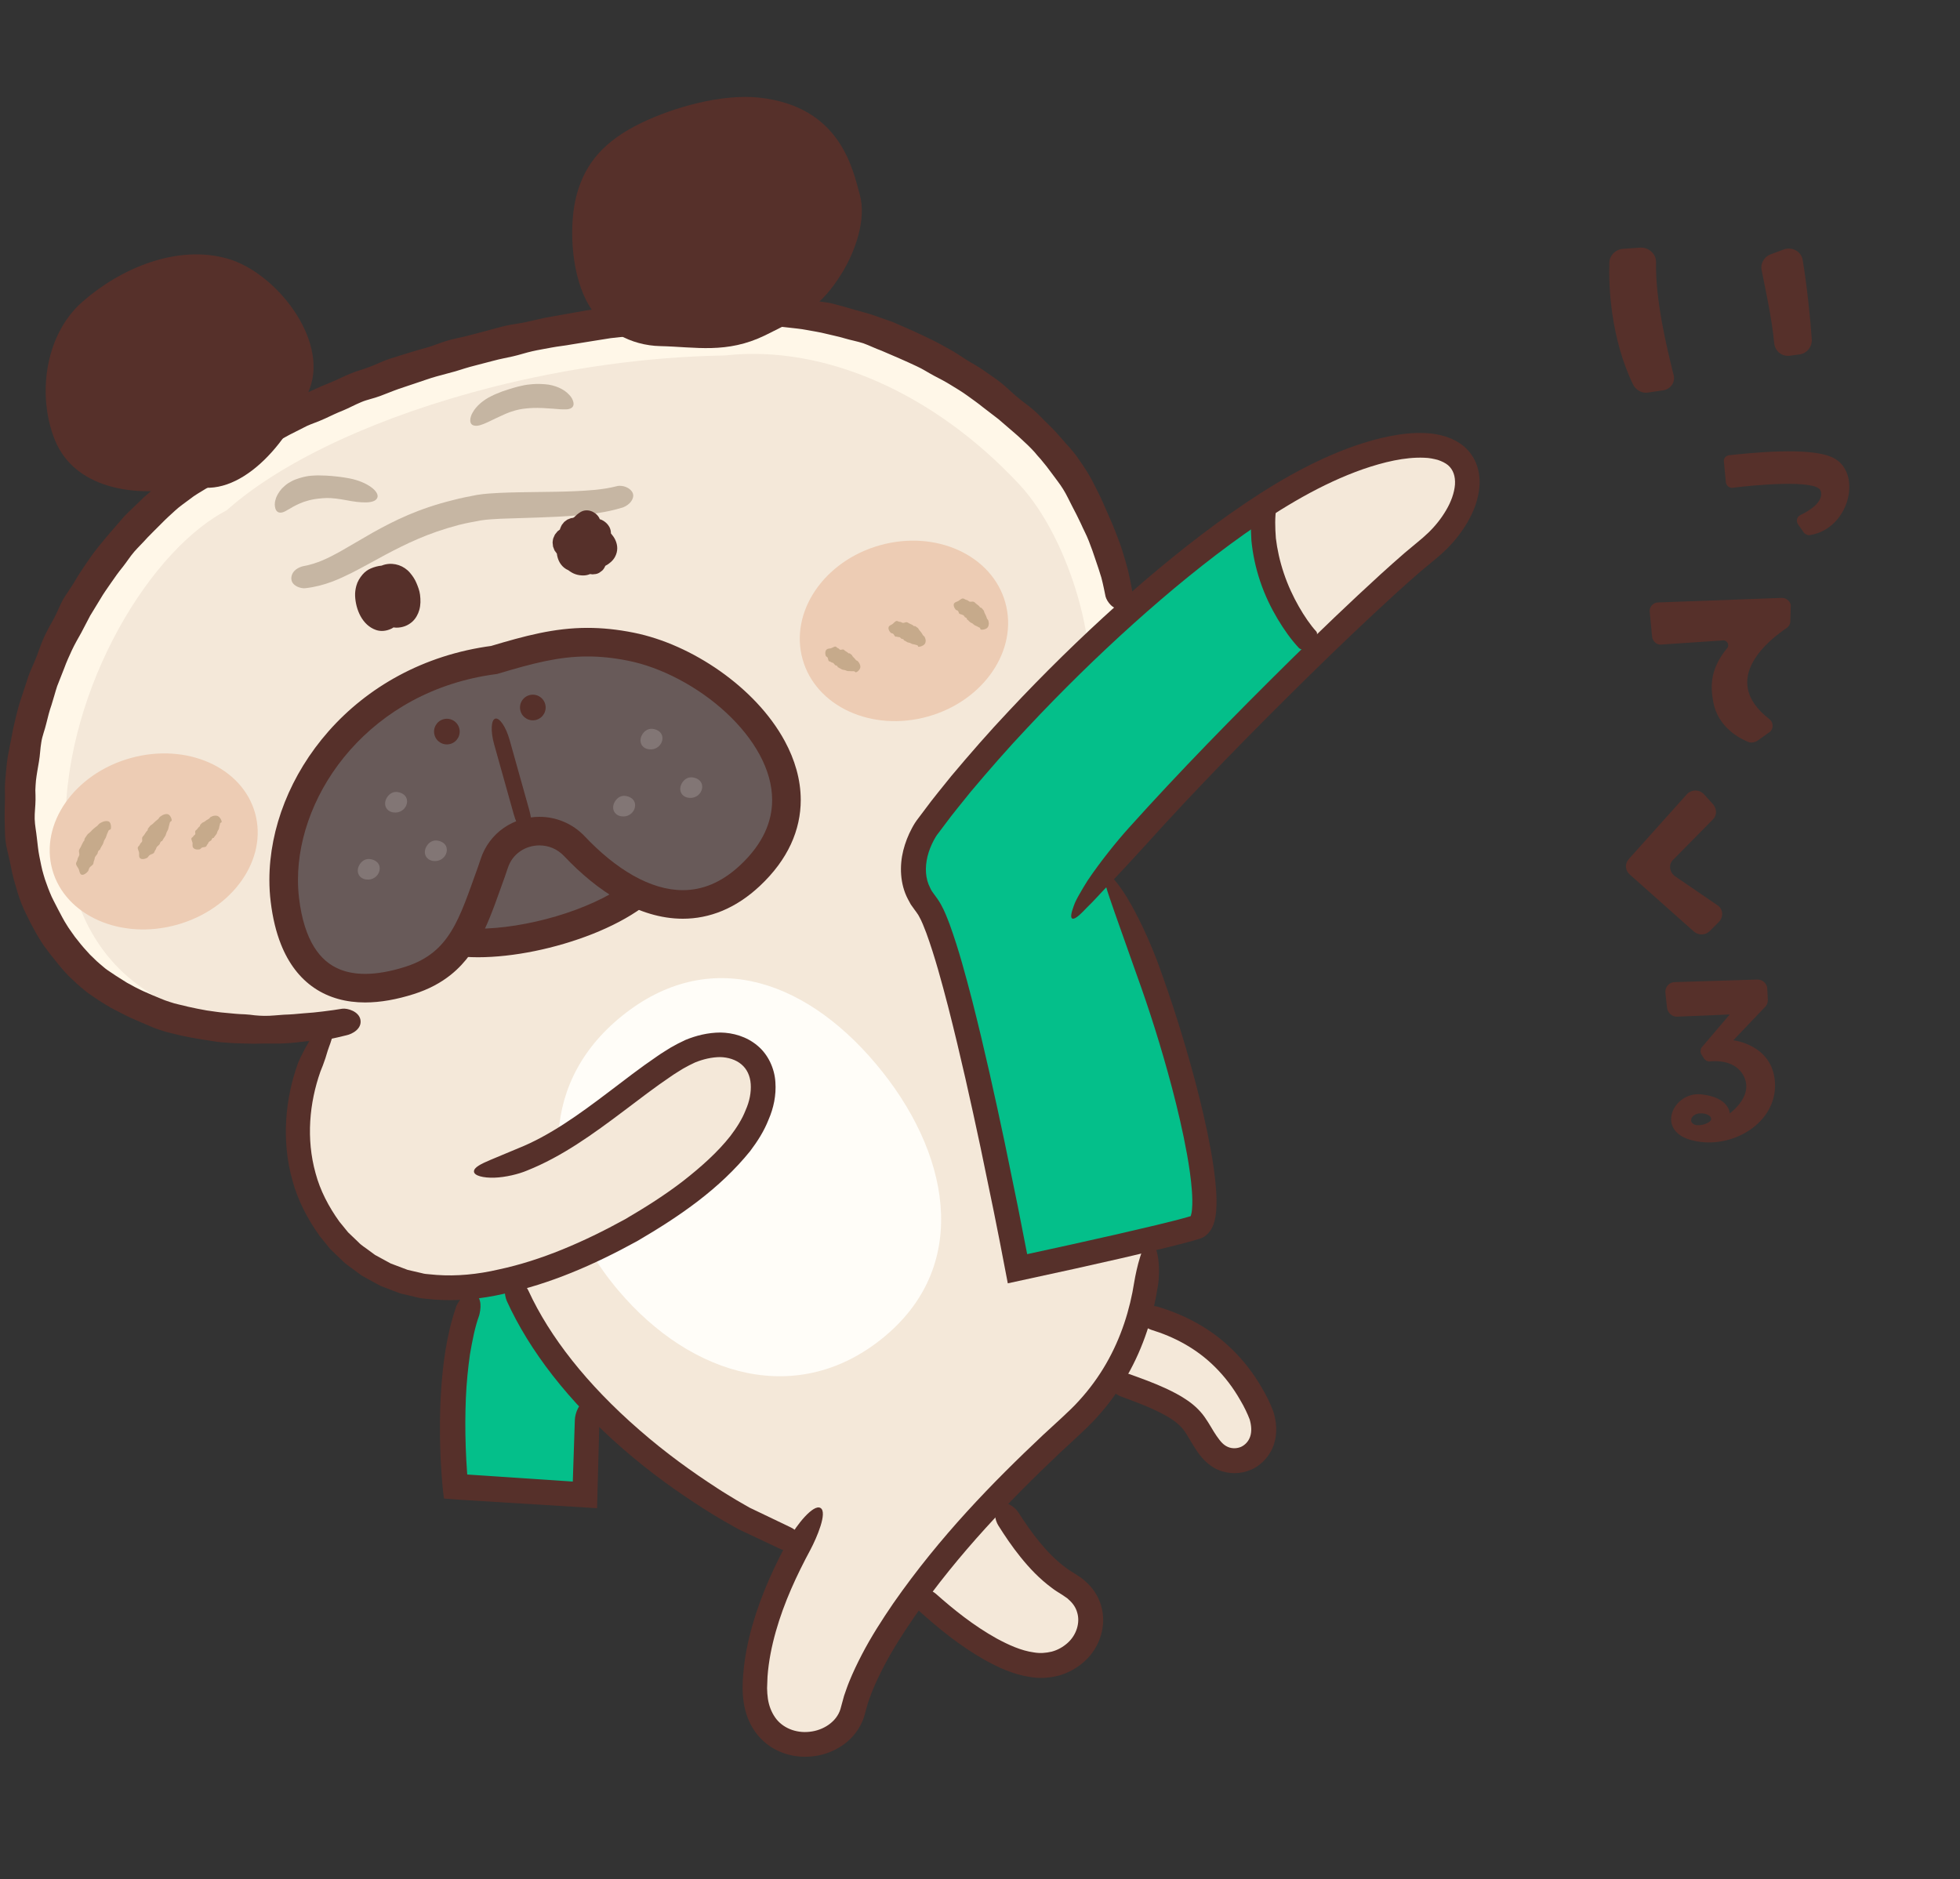 <?xml version="1.0" encoding="utf-8"?>
<!-- Generator: Adobe Illustrator 25.2.3, SVG Export Plug-In . SVG Version: 6.00 Build 0)  -->
<svg version="1.1" id="_x32_" xmlns="http://www.w3.org/2000/svg" xmlns:xlink="http://www.w3.org/1999/xlink" x="0px" y="0px"
	 viewBox="0 0 850 815" style="enable-background:new 0 0 850 815;" xml:space="preserve">
<rect x="0" y="0" width="850" height="815" fill="#333333" stroke="none"/>
<style type="text/css">
	.st0{fill:#F4E8D9;}
	.st1{fill:#FFF7E8;}
	.st2{fill:#04BF8A;}
	.st3{fill:#FFFDF8;}
	.st4{fill:#56302A;}
	.st5{fill:#685A59;}
	.st6{fill:#827675;}
	.st7{fill:#C6B6A3;}
	.st8{fill:#C5B5A2;}
	.st9{fill:#EDCCB4;}
	.st10{fill:#C6AA8B;}
</style>
<g>
	<path class="st0" d="M466.575,407.419c0,0-28.379-65.445-46.763-79.96c-2.552-2.016-4.91-3.049-6.974-2.791
		c-16.931,2.115-268.987,118.845-268.987,118.845c-33.222,51.133-6.328,106.777,39.55,114.296
		c11.307,1.854,24.439,0.591,38.095-2.799c19.053,49.519,71.106,87.044,101.119,103.561c0,0,19.042,9.053,24.093,11.454
		c-8.876,16.405-19.347,39.704-19.347,62.239c0,31.582,37.967,30.078,42.713,9.023c4.745-21.056,31.64-66.172,94.919-123.321
		C528.272,560.817,487.142,455.544,466.575,407.419z"/>
	<path class="st0" d="M396.968,690.154c17.401,16.544,42.713,36.095,60.114,31.583c17.403-4.512,22.149-25.567,6.327-34.591
		c-15.818-9.023-26.892-30.078-30.057-34.59l-8.704-16.403L396.968,690.154z"/>
	<path class="st0" d="M493.467,569.841c27.29,6.104,42.715,21.055,52.206,40.605c9.494,19.552-11.073,30.079-20.567,18.047
		c-9.49-12.031-3.162-16.543-44.292-30.077l-2.995-18.419L493.467,569.841z"/>
	<path class="st1" d="M453.049,191.527c-41.776-42.28-93.823-61.102-140.18-55.754c-86.986,2.791-179.93,32.406-224.79,69.272
		C49.78,225.501,6.921,290.554,8.512,354.395c1.28,51.336,39.377,108.727,147.788,87.829l251.257-70.606
		c54.366-18.906,66.35-46.93,76.345-71.987C494.793,272.329,478.577,217.365,453.049,191.527z"/>
	<path class="st0" d="M157.989,443.79c-43.615,8.092-80.141-0.897-102.293-19.911c-22.348-19.182-26.635-46.444-27.203-60.986
		c-2.309-59.325,34.145-121.787,68.31-140.74l1.537-0.853l1.343-1.165c24.167-20.941,65.574-39.961,113.608-52.184
		c33.131-8.43,67.823-13.191,100.33-13.764l0.732-0.014l0.73-0.077c42.562-4.518,90.003,16.395,126.904,55.943
		c22.999,24.642,35.809,75.393,28.581,95.289c-8.516,23.455-17.593,55.651-64.746,72.506L157.989,443.79z"/>
	<path class="st2" d="M618.44,238.973c-9.064,7.203-26.479,23.232-46.434,42.628c-32.355,31.381-71.469,71.588-92.785,97.27
		c22.169,37.61,53.788,148.874,39.559,153.361c-14.23,4.516-77.52,18.067-77.52,18.067s-26.895-142.879-39.56-157.907
		c-12.636-15.056,0-33.092,0-33.092c9.712-13.403,23.559-29.964,39.824-47.352c31.025-33.151,70.732-69.402,106.833-92.694
		c12.93-8.384,25.418-15.085,36.872-19.365C645.334,177.333,646.928,216.419,618.44,238.973z"/>
	<path class="st0" d="M618.44,238.973c-9.064,7.203-26.479,23.232-46.434,42.628l-2.601-2.007
		c-4.604-2.923-25.594-29.904-21.048-60.34c12.93-8.384,25.418-15.085,36.872-19.365
		C645.334,177.333,646.928,216.419,618.44,238.973z"/>
	<path class="st2" d="M205.877,561.153c-14.337,28.675-8.364,83.636-8.364,83.636l56.156,3.585l1.194-40.623l-33.367-52.74
		L205.877,561.153z"/>
	<path class="st3" d="M379.758,461.31c-32.009-37.932-74.338-50.805-111.617-19.348c-17.68,14.922-25.79,33.624-26.029,53.209
		c19.099-11.311,36.183-27.206,52.027-36.62c25.311-15.039,49.04,3.008,30.057,33.086c-10.404,16.487-37.93,37.025-68.23,50.995
		c3.454,5.818,7.493,11.506,12.108,16.974c32.009,37.933,78.703,51.176,115.981,19.719
		C421.335,547.869,411.767,499.242,379.758,461.31z"/>
	<path class="st4" d="M491.031,256.444c-0.384-2.339-0.963-5.341-1.811-8.921c-0.683-2.614-1.496-5.543-2.508-8.73
		c-0.833-2.688-1.971-5.502-3.119-8.521c-0.986-2.696-2.292-5.434-3.542-8.356c-1.217-2.639-2.313-5.478-3.789-8.276
		c-1.354-2.609-2.6-5.411-4.267-8.105c-1.525-2.563-3.283-5.1-5.113-7.688c-0.909-1.212-1.875-2.398-2.889-3.573
		c-1.058-1.15-2.124-2.309-3.139-3.533c-1.023-1.151-2.056-2.316-3.099-3.491c-1.038-1.113-2.091-2.172-3.183-3.241
		c-2.145-2.019-4.123-4.287-6.44-6.266c-2.226-1.949-4.76-3.605-7.043-5.6c-2.306-1.85-4.388-4.055-6.775-5.942
		c-2.292-1.893-4.869-3.47-7.322-5.261c-2.404-1.765-5.089-3.159-7.672-4.751c-2.519-1.593-4.972-3.35-7.66-4.776
		c-2.635-1.414-5.223-2.963-7.98-4.244c-2.701-1.297-5.41-2.614-8.178-3.854c-2.751-1.202-5.519-2.41-8.297-3.626
		c-2.84-1-5.694-2.007-8.556-3.017c-2.854-0.963-5.817-1.635-8.723-2.514c-2.887-0.879-5.809-1.712-8.764-2.443
		c-2.933-0.764-6.011-0.842-8.992-1.403c-2.975-0.587-6.008-0.876-9.03-1.232c-3.012-0.405-6.048-0.749-9.101-0.9
		c-3.054-0.218-6.115,0.235-9.163,0.288c-3.058-0.024-6.117,0.102-9.167,0.359l-3.999,0.388l-4.431,0.303
		c-2.96,0.159-5.913,0.316-8.859,0.473c-2.966,0.098-5.907,0.375-8.844,0.598c-2.952,0.302-5.893,0.602-8.819,0.9
		c-2.958,0.267-5.927,0.29-8.85,0.624c-2.952,0.361-5.835,1.102-8.747,1.458c-2.943,0.432-5.904,0.608-8.803,1.055
		c-2.929,0.52-5.842,1.035-8.724,1.547c-2.937,0.522-5.843,1.04-8.723,1.551c-2.929,0.579-5.797,1.292-8.643,1.94
		c-2.914,0.65-5.875,0.932-8.721,1.567c-2.92,0.663-5.757,1.495-8.562,2.258c-2.903,0.758-5.763,1.505-8.568,2.237
		c-2.923,0.719-5.843,1.24-8.616,2.085c-2.9,0.85-5.627,2.053-8.395,2.864c-2.921,0.807-5.778,1.586-8.513,2.47
		c-2.912,0.911-5.737,1.794-8.464,2.648c-2.909,1.027-5.565,2.403-8.231,3.379c-2.906,1.107-5.792,1.835-8.372,2.937
		c-2.938,1.215-5.584,2.58-8.115,3.629c-3.059,1.216-5.786,2.415-8.161,3.531c-3.344,1.545-6.166,2.571-8.185,3.504
		c-1.994,0.983-4.716,2.265-8.008,3.957c-2.344,1.209-4.886,2.788-7.734,4.518c-2.425,1.342-5.051,2.795-7.856,4.349
		c-2.398,1.534-4.858,3.295-7.501,5.035c-2.442,1.529-4.777,3.48-7.274,5.414c-1.159,0.897-2.338,1.809-3.537,2.737l-1.102,0.865
		l-1.727,1.044c-2.583,1.593-5.529,2.874-8.014,4.842c-2.404,1.823-4.901,3.693-7.187,5.807c-2.228,1.995-4.667,3.887-6.832,6.094
		c-2.104,2.111-4.399,4.125-6.539,6.344c-1.954,2.25-3.937,4.536-5.95,6.853c-1.957,2.25-3.868,4.579-5.777,6.971
		c-1.891,2.316-3.583,4.806-5.305,7.317c-1.675,2.469-3.327,4.99-4.843,7.619c-1.548,2.545-3.336,4.984-4.901,7.586
		c-1.41,2.637-2.476,5.481-3.898,8.149c-1.47,2.596-2.934,5.227-4.223,7.967c-1.231,2.732-2.214,5.58-3.243,8.424
		c-1.09,2.787-2.398,5.507-3.497,8.325c-0.934,2.855-1.871,5.721-2.814,8.597c-0.986,2.842-1.825,5.745-2.537,8.696
		c-0.672,2.941-1.464,5.851-1.94,8.848l-1.738,8.925c-0.519,2.986-0.658,6.043-1.004,9.065c-0.147,1.517-0.213,3.039-0.28,4.556
		c-0.006,1.526,0.087,3.056,0.049,4.578c-0.029,3.057-0.199,6.093-0.136,9.162c0.098,3.096,0.038,6.213,0.363,9.3
		c0.4,3.092,1.294,6.088,1.92,9.107c0.635,3.038,1.182,6.102,2.099,9.064c0.842,3.003,1.721,6.006,2.857,8.901
		c1.142,2.93,2.606,5.702,3.975,8.495c1.496,2.773,2.938,5.561,4.665,8.168c0.81,1.358,1.796,2.598,2.724,3.865
		c0.917,1.278,1.886,2.505,2.897,3.696c1.946,2.496,3.967,4.918,6.126,7.178c2.283,2.212,4.575,4.377,7.023,6.312
		c1.199,1.046,2.519,1.92,3.825,2.795c1.309,0.867,2.572,1.781,3.901,2.573c1.34,0.844,2.695,1.646,4.05,2.42
		c1.384,0.714,2.759,1.423,4.125,2.127c2.785,1.468,5.613,2.759,8.426,3.931c2.915,1.17,5.694,2.588,8.609,3.453
		c2.981,1.039,6.013,1.584,8.925,2.358c3.055,0.677,6.079,1.195,9.018,1.686c3.093,0.397,6.091,1.092,9.038,1.277
		c3.122,0.283,6.154,0.423,9.078,0.471c1.568,0.036,3.111,0.072,4.625,0.106c1.505-0.034,2.983-0.067,4.428-0.102
		c3.162,0.01,6.169,0.12,9.008-0.077c3.209-0.141,6.184-0.546,8.943-0.861c3.29-0.301,6.302-0.343,8.928-0.768
		c3.584-0.514,6.472-1.395,8.73-1.878c2.343-0.494,6.774-2.757,5.979-6.783c-0.712-3.58-5.627-5.028-7.879-4.72
		c-2.188,0.374-5.019,0.794-8.438,1.201c-2.51,0.347-5.341,0.579-8.458,0.805c-2.621,0.256-5.437,0.507-8.45,0.595
		c-2.673,0.15-5.486,0.544-8.441,0.496c-1.349-0.003-2.73-0.11-4.131-0.233c-1.395-0.182-2.814-0.363-4.264-0.431
		c-2.71-0.069-5.483-0.349-8.34-0.633c-2.708-0.187-5.435-0.671-8.257-1.047c-2.659-0.464-5.365-1.003-8.107-1.623
		c-2.589-0.72-5.336-1.136-7.96-2.08c-2.583-0.781-5.056-1.948-7.614-2.991c-2.468-1.035-4.953-2.133-7.375-3.413
		c-1.174-0.638-2.352-1.28-3.54-1.925c-1.139-0.719-2.286-1.44-3.443-2.165c-1.147-0.684-2.233-1.46-3.358-2.204
		c-1.119-0.75-2.272-1.478-3.287-2.385c-1.012-0.867-2.061-1.705-3.044-2.623l-2.909-2.82c-1.83-1.937-3.601-3.96-5.249-6.104
		c-0.86-1.02-1.67-2.084-2.413-3.204c-0.755-1.113-1.586-2.175-2.268-3.347c-1.468-2.232-2.652-4.652-3.93-7.034
		c-1.171-2.403-2.56-4.735-3.54-7.28c-0.542-1.232-0.969-2.519-1.439-3.792c-0.487-1.266-0.913-2.557-1.274-3.876
		c-0.802-2.59-1.256-5.287-1.819-7.955c-0.548-2.664-0.744-5.391-1.098-8.097c-0.268-2.698-0.857-5.389-0.937-8.132
		c-0.075-2.745,0.352-5.545,0.369-8.31c0.029-1.387-0.038-2.778-0.077-4.172c0.06-1.391,0.121-2.786,0.262-4.175
		c0.317-2.78,0.853-5.522,1.306-8.273c0.49-2.751,0.533-5.588,1.017-8.35c0.406-2.783,1.551-5.417,2.165-8.146
		c0.671-2.729,1.343-5.451,2.277-8.098c0.868-2.681,1.552-5.414,2.431-8.078c1.035-2.631,2.066-5.253,3.093-7.862
		c0.959-2.665,2.15-5.225,3.316-7.78c1.216-2.565,2.609-5.022,3.998-7.455c1.315-2.514,2.621-5.012,3.918-7.49
		c1.479-2.424,2.946-4.831,4.4-7.216c1.418-2.469,3.09-4.735,4.659-7.037c1.611-2.344,3.237-4.641,4.995-6.783
		c1.773-2.216,3.257-4.63,5.068-6.719c1.879-2.126,3.909-4.06,5.725-6.125c1.96-2.038,3.958-3.969,5.881-5.91
		c1.975-2.035,4.002-3.885,6.017-5.704c2.078-1.943,4.356-3.428,6.478-5.054c2.209-1.773,4.561-3.04,6.783-4.427
		c0.712-0.411,1.419-0.818,2.119-1.222c0.315-0.177,0.631-0.352,0.914-0.575l0.504-0.367l0.22-0.15l0.874-0.588
		c1.161-0.781,2.301-1.547,3.37-2.364c2.289-1.776,4.362-3.677,6.665-5.115c2.462-1.641,4.805-3.204,7.022-4.682
		c2.633-1.505,5.094-2.91,7.372-4.21c2.681-1.637,5.158-3.058,7.395-4.213c3.148-1.594,5.705-2.888,7.602-3.85
		c1.937-0.894,4.708-1.759,7.917-3.241c2.283-1.069,4.852-2.325,7.812-3.495c2.445-1.009,4.961-2.416,7.795-3.586
		c2.488-1.066,5.371-1.573,8.182-2.644c2.575-0.941,5.209-2.078,8.018-3.067c2.629-0.882,5.344-1.796,8.149-2.737
		c2.655-0.856,5.336-1.878,8.179-2.662c2.704-0.73,5.471-1.478,8.3-2.242c2.686-0.82,5.408-1.737,8.247-2.434
		c2.731-0.712,5.507-1.435,8.328-2.171c2.728-0.745,5.558-1.245,8.398-1.888c2.765-0.617,5.498-1.564,8.335-2.198
		c2.768-0.638,5.615-1.059,8.464-1.627c2.793-0.529,5.671-0.781,8.516-1.323c2.811-0.454,5.645-0.912,8.505-1.374
		c2.814-0.45,5.65-0.902,8.507-1.358c2.834-0.313,5.687-0.627,8.556-0.943c2.834-0.328,5.667-0.839,8.536-1.11
		c2.842-0.281,5.702-0.564,8.567-0.848c2.852-0.215,5.722-0.387,8.594-0.482c2.857-0.148,5.705-0.581,8.579-0.73l4.287-0.212
		l1.075-0.053l1.575-0.12l2.073-0.166c2.755-0.221,5.512-0.505,8.293-0.474c2.773-0.034,5.55-0.292,8.335-0.087
		c2.781,0.151,5.566,0.224,8.331,0.602c2.773,0.34,5.558,0.544,8.3,1.093c2.75,0.52,5.518,0.91,8.224,1.609
		c2.721,0.667,5.46,1.213,8.136,2.003c2.684,0.807,5.463,1.282,8.121,2.148c2.655,0.946,5.169,2.245,7.792,3.173
		c2.586,1.114,5.163,2.222,7.723,3.325c2.58,1.129,5.143,2.286,7.665,3.479c2.583,1.163,4.93,2.75,7.392,4.052
		c2.511,1.315,5.031,2.591,7.394,4.082c2.425,1.486,4.855,2.923,7.115,4.575c2.309,1.675,4.627,3.284,6.789,5.051
		c2.267,1.74,4.507,3.459,6.718,5.156c2.173,1.868,4.315,3.712,6.422,5.528c2.206,1.844,4.235,3.823,6.276,5.716
		c1.038,0.995,2.039,2.04,2.975,3.071c0.859,1.034,1.709,2.052,2.609,3.005c1.793,2.091,3.443,4.239,5.014,6.397
		c1.635,2.275,3.393,4.405,4.791,6.71c1.526,2.41,2.629,4.98,3.889,7.348c1.376,2.54,2.591,5.053,3.745,7.468
		c1.18,2.677,2.534,5.137,3.48,7.618c1.104,2.778,2.018,5.432,2.831,7.9c0.989,2.927,1.914,5.576,2.606,7.974
		c0.856,3.278,1.373,6.042,1.811,8.162c0.559,2.148,3.176,5.937,6.827,5.466C490.319,263.624,491.47,258.862,491.031,256.444z"/>
	<path class="st4" d="M228.536,507.715c15.184-6.042,28.653-15.827,42.012-25.886c6.691-5.033,13.377-10.223,20.353-14.923
		c1.73-1.23,3.52-2.247,5.291-3.387c1.772-1.019,3.439-1.858,5.203-2.686c3.549-1.45,7.259-2.303,10.865-2.344
		c3.581,0.075,6.916,1.159,9.283,3.17c2.381,1.993,3.782,4.964,4.021,8.506c0.254,3.52-0.487,7.51-2.217,11.359
		c-1.502,3.898-3.944,7.7-6.599,11.192c-5.55,7.072-12.812,13.504-20.521,19.539c-7.79,6.009-16.326,11.416-25.199,16.592
		c-17.973,9.89-36.397,17.852-54.766,21.758c-9.136,2.137-18.292,3-26.912,2.372l-3.214-0.29c-1.073-0.076-2.142-0.163-3.166-0.471
		c-2.072-0.48-4.134-0.958-6.186-1.434c-1.966-0.745-3.926-1.485-5.875-2.221l-1.461-0.549l-1.366-0.745l-2.727-1.488l-2.713-1.479
		l-2.48-1.823c-1.608-1.263-3.419-2.262-4.803-3.771c-1.467-1.402-2.929-2.799-4.385-4.189c-1.271-1.562-2.54-3.117-3.8-4.665
		c-4.652-6.468-8.342-13.538-10.332-21.027c-4.151-14.938-2.684-30.492,2.125-44.098c0.661-1.603,1.453-3.601,2.157-5.761
		c0.354-1.078,0.697-2.196,1.012-3.317c0.323-1.117,0.81-2.148,1.141-3.203c1.422-4.158,2.088-7.931,0.574-8.931
		c-1.51-1.002-4.442,1.481-7.536,5.172c-0.746,0.933-1.602,1.881-2.256,2.965c-0.646,1.09-1.275,2.213-1.868,3.325
		c-1.18,2.227-2.255,4.398-2.987,6.197c-5.463,15.292-7.259,33.131-2.483,50.472c2.295,8.682,6.531,16.97,11.99,24.555
		c1.479,1.82,2.964,3.649,4.458,5.487c1.666,1.683,3.416,3.305,5.146,4.961c1.646,1.755,3.75,2.995,5.659,4.482l2.944,2.147
		l3.199,1.783l3.233,1.766l1.628,0.874l1.727,0.672c2.309,0.884,4.621,1.811,6.971,2.641c2.431,0.574,4.873,1.151,7.323,1.731
		c1.22,0.346,2.473,0.466,3.731,0.569l3.776,0.356c10.076,0.756,20.195-0.257,30.04-2.52c19.842-4.215,39.005-12.52,57.819-22.866
		c18.543-10.841,35.742-22.673,48.937-38.994c3.217-4.262,6.042-8.674,8.011-13.704c2.125-4.876,3.375-10.46,2.946-16.278
		c-0.349-5.774-3.062-11.926-7.816-15.817c-4.694-3.95-10.603-5.573-16.021-5.655c-5.443,0.034-10.543,1.306-15.181,3.226
		c-2.24,1.029-4.512,2.207-6.521,3.383c-1.914,1.233-3.911,2.391-5.72,3.682c-7.411,5.026-14.161,10.312-20.791,15.324
		c-13.192,10.02-25.995,19.236-39.542,24.622c-3.185,1.332-7.893,3.3-11.909,4.979c-3.979,1.692-7.349,3.257-7.21,5.132
		c0.115,1.739,3.973,2.758,8.851,2.61C219.257,510.637,224.97,509.23,228.536,507.715z"/>
	<path class="st4" d="M342.967,662.492c-5.074-2.432-10.355-4.961-15.854-7.598l-2.073-0.993l-1.934-1.113
		c-1.295-0.748-2.603-1.504-3.927-2.267c-2.655-1.653-5.42-3.24-8.132-5.051c-10.924-7.077-22.383-15.299-33.79-25.264
		c-22.853-19.86-38.888-40.477-48.003-60.211c-1.018-2.36-4.48-6.448-7.885-5.194c-3.407,1.254-2.684,6.908-1.566,9.518
		c9.779,21.433,26.566,43.399,50.347,64.074c11.881,10.374,23.784,18.809,35.175,26.069c2.825,1.852,5.716,3.486,8.49,5.18
		c1.45,0.82,2.883,1.632,4.301,2.435l2.127,1.193l2.103,0.99c5.577,2.629,10.935,5.155,16.08,7.58
		c2.462,1.163,7.948,2.042,9.502-1.236C349.479,667.324,345.391,663.652,342.967,662.492z"/>
	<path class="st4" d="M342.335,667.19c-6.143,11.381-11.998,23.709-15.968,37.509c-1.975,6.89-3.488,14.143-4.071,21.754
		c-0.628,7.192-0.411,16.721,5.074,24.489c2.652,3.855,6.554,7.043,10.952,8.854c4.391,1.871,9.217,2.509,13.916,1.998
		c4.702-0.476,9.361-2.124,13.423-4.989c4.067-2.836,7.42-7.134,9.049-12.103c0.545-1.965,1.09-3.938,1.64-5.922
		c0.646-1.771,1.205-3.565,1.955-5.352c1.461-3.584,3.174-7.165,5.039-10.739c3.722-7.161,8.231-14.191,13.034-21.203
		c19.499-27.986,41.827-51.015,63.247-71.307c2.71-2.514,5.394-5.001,8.052-7.466c2.69-2.543,5.561-5.202,8.041-8.012
		c5.082-5.584,9.449-11.628,13.056-17.927c7.23-12.616,11.393-26.108,13.394-39.146c0.518-3.116,0.674-7.814,0.121-11.703
		c-0.559-3.896-1.77-6.953-3.564-7.002c-1.833-0.054-3.217,2.843-4.327,6.399c-1.116,3.562-2.009,7.801-2.493,10.676
		c-1.875,12.047-5.72,24.252-12.241,35.541c-3.257,5.641-7.182,11.031-11.759,16.029c-2.278,2.556-4.733,4.806-7.357,7.277
		c-2.71,2.496-5.446,5.013-8.208,7.557c-21.849,20.58-44.638,43.895-64.887,72.93c-4.996,7.302-9.701,14.639-13.691,22.323
		c-1.998,3.838-3.857,7.731-5.486,11.748c-0.83,1.997-1.502,4.105-2.232,6.153c-0.528,1.935-1.055,3.859-1.579,5.773
		c-1.658,5.434-7.349,9.19-13.366,9.797c-6.056,0.691-11.909-1.757-14.999-6.297c-1.568-2.274-2.626-5.008-3.082-8.002
		c-0.221-1.502-0.323-3.039-0.354-4.604c0.064-1.684,0.126-3.358,0.19-5.026c0.487-6.688,1.819-13.261,3.615-19.608
		c3.603-12.721,9.107-24.481,15.002-35.449c2.762-5.227,7.487-16.221,4.365-18.081C352.728,652.205,345.267,661.679,342.335,667.19z
		"/>
	<path class="st4" d="M432.906,661.587c2.849,4.532,6,9.233,9.756,13.87c3.743,4.636,8.061,9.278,13.553,13.32
		c1.32,1.052,2.857,1.931,4.336,2.881l1.548,1.053c0.533,0.305,0.986,0.68,1.381,1.098c1.765,1.525,3.07,3.423,3.664,5.586
		c1.317,4.274-0.19,9.636-4.131,13.177c-1.955,1.757-4.31,3.108-6.922,3.797c-2.471,0.572-5.014,0.818-7.784,0.326
		c-5.477-0.741-10.981-3.279-16.011-5.992c-10.122-5.625-18.782-12.644-26.415-19.406c-1.837-1.599-6.392-3.765-8.912-1.143
		c-2.508,2.61,0.049,7.185,1.975,8.882c7.971,7.111,16.9,14.574,28.186,20.987c5.697,3.09,11.921,6.184,19.609,7.341
		c3.768,0.674,8.095,0.492,12.281-0.574c4.044-1.076,7.996-3.211,11.321-6.232c6.711-5.994,9.775-15.783,7.132-24.267
		c-1.219-4.23-3.815-7.881-6.862-10.495c-0.735-0.714-1.513-1.333-2.343-1.842l-2.373-1.556c-1.145-0.747-2.327-1.375-3.408-2.236
		c-4.431-3.194-8.282-7.191-11.675-11.341c-3.419-4.144-6.38-8.472-9.119-12.781c-0.654-1.031-1.948-2.374-3.485-3.252
		c-1.539-0.888-3.393-1.304-4.854-0.232c-1.468,1.074-1.94,2.681-1.865,4.412C431.572,658.704,432.226,660.505,432.906,661.587z"/>
	<path class="st4" d="M499.27,576.777c9.655,2.957,19.488,7.959,27.691,16.174c4.108,4.078,7.826,8.901,10.969,14.44
		c1.629,2.715,3.108,5.842,4.03,8.283c0.753,2.606,0.931,5.178,0.245,7.281c-0.666,2.095-2.116,3.716-3.982,4.585
		c-1.888,0.813-3.984,0.803-5.734,0.039c-1.807-0.8-3.053-2.097-4.887-4.772c-1.654-2.355-3.018-5.146-5.235-8.259
		c-2.199-3.126-5.209-5.732-8.054-7.571c-2.874-1.941-5.725-3.342-8.508-4.679c-5.572-2.574-10.929-4.474-16.078-6.341
		c-2.473-0.835-7.795-0.992-8.914,2.46c-1.122,3.45,3.079,6.527,5.463,7.344c4.926,1.812,10.092,3.699,15.066,6.052
		c4.972,2.403,9.695,5.053,12.388,8.975c1.447,2.009,2.937,5.003,4.996,8.039c1.761,2.715,4.964,6.792,9.493,8.655
		c4.461,1.977,9.848,1.977,14.432-0.063c4.592-2.03,8.331-6.221,9.859-11.111c1.58-4.912,1.004-9.8-0.239-13.93
		c-1.556-4.169-3.16-7.267-5.01-10.391c-3.598-6.268-7.96-11.879-12.82-16.624c-9.727-9.593-21.31-15.277-32.112-18.519
		c-2.603-0.9-8.13-0.513-8.863,2.997C492.715,573.435,497.025,575.974,499.27,576.777z"/>
	<path class="st4" d="M570.85,273.909c-2.549-2.795-5.178-6.622-7.582-10.834c-2.413-4.248-4.691-9.046-6.493-14.413
		c-1.807-5.364-2.891-10.461-3.462-15.22c-0.357-4.754-0.467-9.179,0.21-13.169c0.133-0.935-1.136-3.1-4.685-3.851
		c-3.552-0.751-5.425,1.205-5.602,2.37c-0.847,4.782-0.874,10.041-0.53,15.667c0.551,5.605,1.736,11.563,3.812,17.705
		c2.067,6.146,4.716,11.514,7.538,16.27c2.869,4.769,5.763,8.878,9.245,12.618c0.487,0.473,1.361,0.847,2.601,0.803
		c1.329-0.013,2.557-0.724,3.5-2.269c0.946-1.545,1.358-2.903,1.663-3.727C571.317,274.963,571.127,274.173,570.85,273.909z"/>
	<path class="st4" d="M497.235,366.057c21.506-23.893,45.033-47.906,69.938-72.419c12.466-12.244,25.349-24.579,38.732-36.775
		c3.338-3.06,6.758-6.02,10.167-9.015l5.178-4.305c1.83-1.499,3.839-3.184,5.63-4.933c3.638-3.526,6.885-7.555,9.533-12.106
		c2.644-4.536,4.705-9.694,5.204-15.577c0.216-2.937-0.084-6.109-1.171-9.185c-1.069-3.076-3.047-5.979-5.549-8.115
		c-2.529-2.11-5.386-3.447-8.21-4.373c-2.823-0.791-5.665-1.322-8.392-1.4c-5.495-0.292-10.736,0.374-15.821,1.377
		c-5.102,0.988-10.004,2.471-14.847,4.105c-19.425,6.81-37.166,17.511-54.111,29.427c-16.954,11.984-33.239,25.379-49.196,39.687
		c-15.939,14.329-31.539,29.6-46.735,45.841c-8.723,9.233-16.985,18.73-24.988,28.248c-3.889,4.876-7.859,9.586-11.523,14.605
		l-2.785,3.701c-0.467,0.648-0.89,1.11-1.507,2.106c-0.493,0.787-0.923,1.533-1.326,2.301c-1.632,3.044-2.878,6.235-3.731,9.614
		c-1.67,6.683-1.427,14.521,1.966,21.022l1.289,2.383c0.487,0.743,1.026,1.446,1.542,2.163c0.49,0.673,1.187,1.577,1.286,1.788
		c0.233,0.375,0.487,0.624,0.769,1.239c1.145,1.998,2.165,4.673,3.134,7.187c3.782,10.409,6.683,21.32,9.444,31.886
		c5.422,21.234,9.935,41.718,14.037,60.95c1.992,9.633,3.918,18.949,5.771,27.916c0.894,4.49,1.77,8.893,2.629,13.205
		c1.182,6.136,2.335,12.142,3.465,18.012c10.544-2.296,20.143-4.388,29.017-6.321c7.238-1.632,13.884-3.127,20.102-4.529
		c6.219-1.462,12.01-2.824,17.545-4.125c2.773-0.692,5.483-1.366,8.15-2.031c1.344-0.357,2.675-0.71,3.999-1.062l2.004-0.561
		l2.479-0.732c2.898-0.907,4.921-3.449,5.904-6.195c0.779-2.275,0.992-4.002,1.156-5.75c0.291-3.439,0.156-6.532-0.044-9.55
		c-0.447-6.004-1.323-11.568-2.268-16.928c-1.946-10.691-4.305-20.46-6.729-29.68c-4.903-18.419-10.087-34.61-15.781-50.298
		c-2.664-7.334-7.227-18.001-12.013-26.436c-4.722-8.479-9.793-14.54-11.347-13.576c-1.533,0.945,1.092,7.965,4.143,16.851
		c3.148,8.895,6.91,19.533,9.453,26.721c5.566,15.372,10.66,31.34,15.446,49.4c2.364,9.029,4.659,18.6,6.516,28.866
		c0.9,5.125,1.724,10.447,2.113,15.828c0.182,2.669,0.268,5.399,0.053,7.858c-0.084,1.194-0.338,2.442-0.545,3.018l-0.095,0.106
		l-1.355,0.397l-1.865,0.519c-1.271,0.336-2.553,0.672-3.845,1.015c-2.621,0.649-5.282,1.307-8.007,1.982
		c-5.497,1.284-11.245,2.627-17.418,4.069c-6.198,1.388-12.82,2.871-20.039,4.487c-5.604,1.222-11.67,2.545-18.329,3.998
		c-1.291-6.59-2.641-13.483-4.045-20.654c-1.848-9.005-3.768-18.359-5.754-28.033c-4.094-19.329-8.597-39.901-14.068-61.416
		c-2.814-10.764-5.685-21.721-9.758-32.977c-1.111-2.85-2.111-5.624-3.828-8.701c-2.278-3.925-3.713-4.911-4.63-7.103
		c-2.081-3.983-2.298-8.748-1.145-13.599c0.609-2.413,1.554-4.854,2.773-7.114c0.294-0.565,0.62-1.124,0.929-1.616
		c0.155-0.3,0.72-0.99,1.141-1.564l2.678-3.554c3.495-4.788,7.413-9.432,11.195-14.178c7.844-9.32,15.965-18.657,24.562-27.755
		c14.971-16,30.362-31.076,46.048-45.186c15.695-14.089,31.691-27.255,48.176-38.927c16.484-11.629,33.534-21.829,51.379-28.094
		c8.913-3.061,18.179-5.322,26.586-4.955c2.112,0.041,4.036,0.463,5.843,0.935c1.732,0.58,3.267,1.33,4.44,2.291
		c2.237,1.937,3.237,4.8,3.009,8.419c-0.292,3.59-1.689,7.461-3.78,11.003c-2.064,3.562-4.71,6.897-7.746,9.838
		c-1.539,1.499-3.078,2.794-4.823,4.234l-5.461,4.55c-3.502,3.081-7.005,6.125-10.381,9.229
		c-13.546,12.379-26.467,24.785-38.985,37.113c-25.006,24.683-48.576,48.79-70.319,72.987c-5.207,5.768-12.462,14.78-17.842,22.815
		c-1.315,2.052-2.491,4.064-3.529,5.887c-1.046,1.809-1.917,3.494-2.458,5.081c-1.15,3.077-1.473,5.066-0.669,5.483
		c0.805,0.418,2.491-0.804,4.61-2.95c1-1.09,2.309-2.362,3.753-3.805c1.427-1.445,2.915-3.075,4.5-4.787
		C484.395,380.072,492.08,371.761,497.235,366.057z"/>
	<path class="st4" d="M249.293,615.875c-0.251,7.575-0.518,15.63-0.887,26.72c-11.628-0.776-27.313-1.821-44.558-2.971l-1.214-0.078
		v0.002l-0.008-0.068l-0.064-0.852c-0.274-3.759-0.47-7.467-0.591-11.102c-0.251-7.273-0.216-14.27,0.055-20.97
		c0.288-6.699,0.925-13.077,1.784-19.135c1.053-5.979,2.116-11.764,3.99-16.854c0.346-1.281,0.695-3.15,0.564-4.952
		c-0.158-1.81-0.827-3.619-2.487-4.461c-1.658-0.841-3.42-0.134-4.95,1.214c-1.557,1.335-2.799,3.288-3.2,4.715
		c-4.09,11.875-5.843,24.923-6.616,38.952c-0.337,7.02-0.421,14.299-0.195,21.851c0.11,3.777,0.297,7.62,0.571,11.544
		c0.242,2.647,0.49,6.933,1.066,10.547c1.937,0.145,3.883,0.292,5.841,0.439c1.574,0.101,3.157,0.202,4.745,0.304
		c21.595,1.329,41.237,2.537,55.795,3.434c0.421-15.757,0.727-27.201,1.015-37.964c0.075-2.798-1.363-8.328-5.085-8.438
		C251.144,607.642,249.383,613.078,249.293,615.875z"/>
	<path class="st5" d="M188.952,406.14c23.979,9.779,87.172-6.774,98.084-31.029c5.03-11.181-19.808-90.838-72.447-80.823
		C147.865,306.986,176.985,407.811,188.952,406.14z"/>
	<path class="st4" d="M188.952,406.14l-2.341,5.738c5.947,2.401,12.964,3.298,20.679,3.315c15.415-0.023,33.68-3.78,49.681-10.102
		c7.995-3.176,15.409-6.995,21.607-11.483c6.172-4.499,11.243-9.658,14.109-15.954l0.003-0.01c0.53-1.192,0.781-2.291,0.951-3.388
		c0.164-1.099,0.225-2.2,0.228-3.351c-0.005-2.914-0.41-6.186-1.142-9.866c-1.289-6.419-3.629-14.028-7.034-21.977
		c-5.12-11.907-12.598-24.561-22.815-34.548c-5.112-4.986-10.929-9.301-17.502-12.387c-6.564-3.088-13.898-4.915-21.783-4.911
		c-3.304,0-6.706,0.316-10.174,0.984l0.011-0.003c-8.923,1.694-16.519,4.897-22.774,9.269c-9.41,6.556-15.649,15.655-19.411,25.506
		c-3.777,9.869-5.201,20.536-5.207,30.887c0.012,14.191,2.675,27.798,6.23,38.202c1.793,5.215,3.78,9.609,6.017,13.067
		c1.133,1.732,2.316,3.248,3.834,4.571c0.768,0.657,1.629,1.274,2.693,1.776c1.058,0.495,2.362,0.876,3.828,0.878
		c0.389-0.002,0.681-0.028,0.81-0.038L188.952,406.14l-2.341,5.738L188.952,406.14l-0.502-6.178h-0.003l0.193,3.459v-3.466
		l-0.193,0.007l0.193,3.459v-3.466v3.339l1.427-3.045c-0.231-0.11-0.732-0.292-1.427-0.293v3.339l1.427-3.045l-0.661,1.407
		l0.86-1.299l-0.199-0.108l-0.661,1.407l0.86-1.299l-0.104,0.154l0.113-0.148l-0.008-0.006l-0.104,0.154l0.113-0.148
		c-0.049-0.026-0.522-0.457-1.081-1.235c-1-1.363-2.303-3.724-3.552-6.724c-1.888-4.508-3.716-10.466-5.041-17.121
		c-1.329-6.659-2.165-14.027-2.162-21.422c-0.015-12.283,2.338-24.557,8.052-34.048c2.86-4.76,6.521-8.867,11.26-12.18
		c4.743-3.305,10.598-5.843,17.995-7.255l0.012-0.003c2.713-0.52,5.325-0.759,7.836-0.759c9.101,0.013,17.023,3.112,24.199,8.316
		c10.735,7.773,19.388,20.483,25.127,32.924c2.88,6.21,5.048,12.333,6.475,17.634c1.433,5.279,2.093,9.824,2.076,12.418
		c0.003,0.673-0.041,1.201-0.09,1.514l-0.054,0.287l-0.003,0.01l1.174,0.357l-1.116-0.498l-0.057,0.141l1.174,0.357l-1.116-0.498
		l0.003-0.01c-1.502,3.408-4.984,7.335-10.081,11.008c-7.614,5.539-18.597,10.469-30.18,13.871
		c-11.578,3.423-23.801,5.361-33.831,5.351c-6.668,0.017-12.365-0.891-16-2.396l-1.372-0.56l-1.468,0.122L188.952,406.14z"/>
	<path class="st5" d="M214.289,286.246c-61.295,8.036-95.971,60.699-90.741,104.125c4.126,34.269,24.498,44.3,54.08,34.873
		c22.835-7.278,27.456-25.028,35.445-46.987c0.429-1.181,0.836-2.373,1.218-3.575c4.794-14.998,24.055-19.055,34.869-7.608
		c21.853,23.132,50.768,36.449,76.114,12.684c42.326-39.686-9.206-90.791-51.691-99.27
		C251.1,276.002,235.931,279.776,214.289,286.246z"/>
	<path class="st4" d="M214.289,286.246l-0.807-6.146c-30.111,3.936-54.345,18.2-70.933,36.996
		c-16.594,18.8-25.704,42.101-25.725,64.534c0,3.176,0.182,6.347,0.571,9.498l-0.003-0.018c0.841,6.981,2.327,13.167,4.497,18.591
		c3.234,8.118,8.115,14.572,14.46,18.848c6.33,4.291,13.913,6.264,22.002,6.251c6.657-0.004,13.714-1.29,21.149-3.65l0.006-0.003
		c6.345-2.017,11.659-4.861,16.052-8.398c6.614-5.312,11.001-12.041,14.409-19.24c3.416-7.225,5.965-15.01,8.928-23.134
		c0.458-1.26,0.891-2.531,1.3-3.811c1.047-3.245,2.941-5.62,5.36-7.304c2.416-1.673,5.385-2.583,8.38-2.58
		c3.869,0.016,7.669,1.441,10.719,4.651c7.204,7.621,15.201,14.317,23.832,19.199c8.623,4.87,17.952,7.947,27.636,7.953
		c5.699,0.003,11.485-1.091,17.116-3.435c5.633-2.34,11.093-5.917,16.271-10.769c6.075-5.696,10.537-11.77,13.463-18.077
		c2.929-6.304,4.29-12.825,4.287-19.218c-0.003-8.947-2.621-17.579-6.89-25.49c-6.423-11.875-16.536-22.269-28.122-30.439
		c-11.601-8.154-24.695-14.091-37.452-16.648c-7.155-1.43-13.72-2.079-19.987-2.079c-7.236-0.002-14.057,0.866-20.921,2.296
		c-6.87,1.43-13.789,3.411-21.377,5.681L214.289,286.246l-0.807-6.146L214.289,286.246l1.776,5.937
		c7.502-2.246,14.101-4.123,20.348-5.422c6.253-1.298,12.148-2.032,18.395-2.033c5.417,0,11.116,0.552,17.563,1.838
		c14.282,2.816,30.377,11.252,42.473,22.478c6.06,5.598,11.128,11.87,14.616,18.339c3.495,6.48,5.402,13.102,5.399,19.603
		c-0.003,4.663-0.957,9.297-3.134,14.001c-2.179,4.698-5.61,9.48-10.692,14.248c-4.235,3.961-8.43,6.649-12.558,8.369
		c-4.131,1.715-8.213,2.48-12.353,2.483c-7.003,0.005-14.282-2.249-21.535-6.349c-7.245-4.086-14.386-9.996-20.924-16.921
		c-5.437-5.769-12.702-8.551-19.728-8.534c-5.469,0.003-10.863,1.631-15.426,4.777c-4.557,3.135-8.257,7.86-10.125,13.735
		c-0.357,1.127-0.738,2.24-1.138,3.341c-4.028,11.135-7.155,20.729-11.601,27.855c-2.219,3.58-4.713,6.567-7.856,9.095
		c-3.145,2.524-6.97,4.627-12.044,6.25l0.005-0.003c-6.512,2.072-12.359,3.072-17.398,3.067c-4.102,0-7.66-0.646-10.742-1.858
		c-4.613-1.84-8.311-4.877-11.407-9.828c-3.071-4.946-5.403-11.901-6.504-21.087l-0.004-0.017c-0.319-2.613-0.472-5.276-0.472-7.984
		c-0.02-19.038,7.885-39.679,22.613-56.326c14.732-16.655,36.131-29.346,63.256-32.913l0.494-0.064l0.478-0.143L214.289,286.246z"/>
	<path class="st6" d="M170.669,352.381c-3.324-0.408-4.697-3.647-2.776-6.604c1.026-1.578,2.745-2.672,4.978-2.158
		c3.483,0.797,4.25,3.527,3.295,5.74C175.361,351.227,173.329,352.726,170.669,352.381z"/>
	<path class="st6" d="M187.911,373.422c-3.327-0.408-4.699-3.649-2.78-6.604c1.027-1.578,2.747-2.672,4.979-2.16
		c3.482,0.799,4.249,3.529,3.298,5.741C192.601,372.267,190.572,373.766,187.911,373.422z"/>
	<path class="st6" d="M158.811,381.461c-3.324-0.408-4.696-3.647-2.777-6.604c1.027-1.578,2.745-2.672,4.979-2.16
		c3.482,0.799,4.25,3.529,3.295,5.741C163.504,380.306,161.472,381.805,158.811,381.461z"/>
	<path class="st6" d="M281.425,324.991c-3.327-0.41-4.698-3.649-2.779-6.606c1.026-1.577,2.747-2.67,4.979-2.158
		c3.483,0.798,4.249,3.529,3.298,5.741C286.119,323.836,284.087,325.336,281.425,324.991z"/>
	<path class="st6" d="M298.665,346.03c-3.327-0.408-4.699-3.647-2.777-6.605c1.024-1.577,2.744-2.669,4.979-2.158
		c3.48,0.797,4.25,3.529,3.295,5.742C303.358,344.877,301.326,346.375,298.665,346.03z"/>
	<path class="st6" d="M269.568,354.069c-3.327-0.408-4.699-3.647-2.776-6.605c1.023-1.577,2.745-2.669,4.979-2.158
		c3.48,0.797,4.246,3.529,3.295,5.742C274.262,352.916,272.23,354.415,269.568,354.069z"/>
	<path class="st4" d="M199.154,315.812c0.827,2.958-0.897,6.028-3.854,6.856c-2.958,0.829-6.028-0.897-6.855-3.854
		c-0.83-2.958,0.897-6.027,3.852-6.857C195.254,311.129,198.324,312.854,199.154,315.812z"/>
	<path class="st4" d="M236.427,305.365c0.83,2.958-0.897,6.026-3.854,6.856c-2.958,0.829-6.025-0.897-6.855-3.854
		c-0.83-2.958,0.897-6.028,3.854-6.857C232.529,300.681,235.599,302.406,236.427,305.365z"/>
	<path class="st4" d="M229.494,351.209l-8.491-30.291c-1.568-5.595-4.362-9.749-6.21-9.232c-1.845,0.518-2.073,5.518-0.505,11.114
		l8.49,30.29c1.568,5.596,4.363,9.75,6.21,9.233C230.834,361.806,231.062,356.805,229.494,351.209z"/>
	<path class="st4" d="M83.608,210.636c-21.921,5.579-50.661,2.576-59.762-19.693c-7.746-18.958-4.645-45.504,11.868-60.026
		c16.487-14.501,41.044-25.045,63.087-18.702c20.757,5.971,43.592,34.783,35.531,56.315
		C124.946,193.617,103.12,216.53,83.608,210.636z"/>
	<path class="st7" d="M267.349,210.91c-6.101,1.551-12.347,1.853-17.912,2.134c-5.636,0.239-10.871,0.293-16.164,0.355
		c-5.298,0.074-10.626,0.112-16.614,0.379c-3.032,0.181-6.103,0.287-9.779,0.878c-3.413,0.661-6.858,1.293-10.591,2.293
		c-14.945,3.71-25.133,8.78-34.594,14.041c-4.572,2.652-9.13,5.299-14.104,8.185c-4.86,2.693-10.046,5.351-16.196,6.414
		c-0.816,0.218-1.989,0.619-3.024,1.399c-1.027,0.806-1.958,2.023-2.03,3.697c-0.069,1.672,0.891,2.835,2.234,3.57
		c1.34,0.761,3.018,1.045,4.093,0.841c8.236-0.988,14.527-3.98,19.849-6.613c5.333-2.719,9.911-5.332,14.509-7.802
		c9.173-4.841,18.35-9.413,31.968-13c3.382-0.864,6.703-1.423,9.64-1.979c2.727-0.43,5.763-0.553,8.554-0.71
		c5.789-0.189,11.07-0.363,16.337-0.533c5.331-0.178,10.69-0.407,16.589-0.906c5.927-0.589,12.298-1.068,20.134-3.499
		c1.087-0.471,2.545-1.25,3.519-2.682c0.986-1.447,1.202-2.971,0.185-4.297c-1.015-1.326-2.435-1.907-3.508-2.169
		C269.363,210.659,268.029,210.627,267.349,210.91z"/>
	<path class="st8" d="M131.764,217.67c-2.56,0.958-4.382,1.917-6.112,2.98c-0.951,0.454-1.669,1.031-2.479,1.345
		c-0.799,0.323-1.586,0.464-2.272,0.255c-0.684-0.21-1.191-0.765-1.479-1.702c-0.266-0.927-0.441-2.279,0.072-3.794
		c0.361-1.585,1.366-3.278,2.791-4.909c0.764-0.72,1.6-1.536,2.545-2.172c0.963-0.562,1.995-1.213,3.079-1.626
		c5.218-1.94,7.573-1.71,9.853-1.857c2.26,0.053,4.518,0.017,9.199,0.584c2.191,0.261,2.116,0.307,4.705,0.737
		c7.854,1.566,13.054,5.813,11.959,8.405c-1.111,2.682-7.087,2.296-13.792,0.972c-1.612-0.261-1.878-0.362-4.025-0.628
		c-3.462-0.418-4.993-0.238-6.726-0.089C137.389,216.36,135.298,216.486,131.764,217.67z"/>
	<path class="st8" d="M236.303,166.649c4.339,0.297,8.372,2.162,10.476,4.526c1.11,1.053,1.673,2.318,1.883,3.264
		c0.208,0.959,0.031,1.686-0.471,2.196c-0.501,0.51-1.266,0.769-2.122,0.875c-0.864,0.113-1.743,0.005-2.857,0.019
		c-2.058-0.163-4.606-0.364-7.686-0.545c-3.681-0.153-5.497-0.005-7.247,0.167c-1.755,0.185-3.566,0.351-7.265,1.634
		c-1.673,0.698-1.678,0.608-3.621,1.552c-6.042,2.692-10.047,5.413-12.601,3.921c-0.583-0.413-0.876-1.092-0.853-2.042
		c0.016-0.951,0.351-2.197,1.115-3.416c1.435-2.578,4.402-5.277,8.156-7.054c1.776-0.899,2.095-0.938,4.534-1.938
		c4.002-1.365,5.84-1.884,8.031-2.39c1.102-0.233,2.269-0.531,3.915-0.669C231.316,166.546,233.397,166.427,236.303,166.649z"/>
	<path class="st4" d="M180.577,252.821c-0.678-1.613-1.667-3.084-2.803-4.409c-2.609-3.052-6.691-4.459-10.612-3.613
		c-0.579,0.126-1.13,0.31-1.663,0.526c-1.626,0.164-3.146,0.566-4.714,1.24c-1.328,0.569-2.594,1.492-3.529,2.596
		c-1.245,1.471-2.219,3.033-2.727,4.918c-0.38,1.4-0.597,2.918-0.533,4.376c0.254,5.887,3.067,12.698,9.053,14.779
		c2.214,0.769,4.552,0.439,6.633-0.53c0.343-0.16,0.66-0.37,0.978-0.582c0.418,0.052,0.833,0.115,1.248,0.117
		c2.6-0.002,5.028-0.884,6.953-2.647c1.422-1.303,2.48-3.22,2.984-5.066c0.611-2.237,0.585-4.313,0.308-6.58
		C181.931,256.144,181.28,254.488,180.577,252.821z"/>
	<path class="st4" d="M266.81,234.105c-0.468-1.004-1.165-1.898-1.863-2.76c-0.006-1.015-0.233-1.973-0.724-2.869
		c-0.784-1.228-1.193-1.65-2.366-2.483c-0.525-0.372-1.148-0.626-1.762-0.805h-0.003c-0.1-0.268-0.198-0.541-0.343-0.774
		c-1.617-2.626-5.218-4.027-8.031-2.291c-1.061,0.653-1.986,1.456-2.857,2.317l-0.547,0.219l-0.56,0.06l-0.052,0.007
		c-0.271,0.058-0.779,0.294-0.841,0.318l-0.816,0.327l-0.046,0.031l-0.628,0.464l-0.635,0.471l-0.075,0.072l-0.031,0.038
		l-0.948,1.186l-0.02,0.027l-0.061,0.094c-0.259,0.472-0.456,0.984-0.663,1.478l-0.078,0.239l-0.026,0.12l-0.015,0.08
		c-0.316,0.232-0.715,0.529-0.91,0.684l-0.104,0.089l-0.092,0.096c-0.288,0.317-0.708,0.866-0.969,1.209l-0.043,0.06l-0.08,0.124
		l-0.023,0.049l-0.62,1.395c-0.208,0.517-0.285,1.471-0.317,1.749l-0.011,0.139v0.053l0.003,0.053
		c0.054,0.526,0.113,1.051,0.167,1.576l0.029,0.141l0.02,0.07l0.015,0.035c0.193,0.493,0.384,0.984,0.577,1.476l0.069,0.138
		l0.046,0.067c0.3,0.41,0.605,0.817,0.908,1.225c0.332,2.703,1.554,5.233,4.005,6.731c0.326,0.201,0.663,0.364,1.003,0.511
		c0.834,0.649,1.753,1.23,2.857,1.644c1.209,0.452,2.583,0.648,3.872,0.603c0.94-0.031,1.842-0.231,2.673-0.601
		c0.591,0.129,1.188,0.174,1.788,0.057c0.803-0.016,1.556-0.234,2.263-0.659c0.409-0.304,0.818-0.61,1.231-0.912
		c0.603-0.589,1.023-1.292,1.335-2.06l0.136-0.062c1.602-0.841,3.168-2.166,4.042-3.774
		C268.015,239.124,267.974,236.594,266.81,234.105z"/>
	<path class="st9" d="M110.607,352.635c5.592,19.954-9.548,41.643-33.822,48.448c-24.273,6.804-48.484-3.855-54.077-23.807
		c-5.592-19.954,9.548-41.644,33.822-48.449C80.803,322.023,105.014,332.682,110.607,352.635z"/>
	<path class="st10" d="M45.027,356.274c-0.525,0.156-1.087,0.461-1.712,0.811c-0.493,0.28-0.776,0.837-1.292,1.233
		c-0.45,0.339-0.971,0.697-1.43,1.128c-0.444,0.412-0.946,0.839-1.363,1.343c-0.387,0.461-1.064,0.784-1.435,1.32
		c-0.346,0.498-0.715,1.015-1.047,1.565c-0.141,0.231-0.152,0.538-0.149,0.851c-0.22,0.236-0.445,0.468-0.565,0.748
		c-0.262,0.606-0.631,1.144-0.862,1.73c-0.228,0.625-0.706,1.12-0.894,1.72c-0.19,0.653,0.236,1.514,0.104,2.114
		c-0.133,0.666-0.684,1.148-0.732,1.776c-0.055,0.791-0.707,1.334-0.669,2.034c0.02,0.872,1.052,1.861,1.22,2.486
		c0.375,1.436,0.6,2.187,1.363,2.287c0.787,0.098,1.64-0.466,2.537-1.445c0.389-0.43,0.311-1.074,0.761-1.684
		c0.334-0.483,1.127-0.881,1.494-1.438c0.293-0.44,0.158-1.076,0.444-1.589c0.268-0.461,0.187-1.091,0.461-1.604
		c0.267-0.473,0.726-0.876,0.992-1.38c0.265-0.47,0.018-0.436,0.291-0.936l0.338-0.576l0.305-0.049
		c0.118-0.238,0.133-0.108,0.335-0.65c0.182-0.53,0.902-1.516,1.115-1.986c0.228-0.505,0.332-1.059,0.53-1.541
		c0.225-0.519,0.6-0.891,0.773-1.382c0.17-0.489,0.337-0.975,0.49-1.419c0.182-0.522,0.453-0.901,0.591-1.361
		c0.19-0.582,0.971-0.443,1.049-0.91c0.213-1.006-0.041-2.234-0.456-2.797C47.195,356.117,46.295,355.956,45.027,356.274z"/>
	<path class="st10" d="M70.728,353.426c-0.436,0.182-0.807,0.497-1.304,0.815c-0.389,0.251-0.482,0.745-0.902,1.074
		c-0.363,0.284-0.75,0.588-1.133,0.927c-0.364,0.326-0.747,0.667-1.102,1.053c-0.328,0.356-0.91,0.569-1.237,0.97
		c-0.305,0.375-0.605,0.77-0.91,1.178l-0.124,0.693l-0.528,0.535c-0.26,0.458-0.612,0.842-0.848,1.283
		c-0.248,0.47-0.718,0.778-0.935,1.228c-0.233,0.484,0.104,1.309-0.086,1.77c-0.21,0.506-0.773,0.755-0.911,1.241
		c-0.175,0.615-0.851,0.858-0.954,1.404c-0.13,0.687,0.6,1.83,0.59,2.39c-0.023,1.269-0.098,1.941,0.563,2.363
		c0.654,0.423,1.649,0.341,2.793-0.209c0.505-0.24,0.623-0.841,1.194-1.246c0.452-0.322,1.277-0.466,1.764-0.882
		c0.384-0.329,0.361-0.955,0.732-1.355c0.34-0.366,0.346-0.971,0.692-1.384c0.317-0.384,0.802-0.682,1.125-1.104
		c0.303-0.398,0.054-0.408,0.362-0.835l0.376-0.491l0.305-0.007c0.124-0.213,0.133-0.088,0.357-0.58
		c0.217-0.473,0.937-1.361,1.15-1.799c0.231-0.469,0.309-1.012,0.496-1.462c0.208-0.49,0.539-0.871,0.68-1.341
		c0.145-0.481,0.231-0.965,0.335-1.404c0.118-0.51,0.302-0.933,0.364-1.383c0.077-0.572,0.844-0.621,0.826-1.085
		c-0.042-1.06-0.711-2.09-1.297-2.465C72.569,352.937,71.728,353.011,70.728,353.426z"/>
	<path class="st10" d="M92.539,353.875c-0.392,0.086-0.715,0.293-1.153,0.481c-0.346,0.149-0.4,0.546-0.769,0.756
		c-0.317,0.177-0.658,0.365-0.992,0.585c-0.317,0.21-0.651,0.428-0.958,0.69c-0.285,0.238-0.807,0.313-1.087,0.587
		c-0.256,0.266-0.516,0.533-0.784,0.81l-0.083,0.553l-0.461,0.345c-0.222,0.329-0.528,0.579-0.73,0.898
		c-0.213,0.339-0.631,0.5-0.816,0.828c-0.202,0.351,0.124,1.112-0.043,1.455c-0.184,0.376-0.689,0.459-0.81,0.831
		c-0.156,0.474-0.764,0.519-0.856,0.948c-0.113,0.543,0.539,1.668,0.521,2.137c-0.034,1.059-0.124,1.609,0.464,2.129
		c0.583,0.517,1.485,0.693,2.549,0.487c0.467-0.092,0.59-0.578,1.121-0.799c0.424-0.175,1.183-0.122,1.635-0.38
		c0.361-0.202,0.343-0.745,0.686-1.014c0.317-0.245,0.323-0.765,0.64-1.051c0.294-0.267,0.735-0.431,1.029-0.732
		c0.28-0.286,0.046-0.34,0.326-0.65l0.34-0.353l0.283,0.051c0.112-0.16,0.121-0.052,0.319-0.435
		c0.191-0.365,0.837-1.005,1.024-1.343c0.198-0.363,0.254-0.814,0.41-1.169c0.172-0.385,0.467-0.656,0.579-1.036
		c0.113-0.387,0.17-0.786,0.244-1.145c0.087-0.415,0.237-0.746,0.268-1.12c0.041-0.474,0.753-0.402,0.709-0.8
		c-0.102-0.907-0.791-1.873-1.358-2.273C94.212,353.739,93.433,353.678,92.539,353.875z"/>
	<path class="st9" d="M435.968,261.317c5.752,20.513-9.266,42.657-33.539,49.461c-24.271,6.804-48.611-4.31-54.359-24.821
		c-5.751-20.513,9.266-42.658,33.539-49.462C405.88,229.691,430.22,240.805,435.968,261.317z"/>
	<path class="st10" d="M372.631,287.62c-0.161-0.317-0.404-0.518-0.637-0.841c-0.182-0.266-0.536-0.194-0.769-0.469l-0.631-0.741
		l-0.704-0.722c-0.242-0.218-0.338-0.663-0.608-0.876c-0.263-0.195-0.528-0.392-0.802-0.595l-0.536-0.012l-0.352-0.379
		c-0.334-0.17-0.588-0.421-0.913-0.577c-0.349-0.167-0.528-0.533-0.871-0.677c-0.369-0.156-1.102,0.215-1.461,0.09
		c-0.398-0.137-0.522-0.601-0.922-0.679c-0.499-0.096-0.62-0.664-1.084-0.703c-0.579-0.053-1.64,0.713-2.111,0.772
		c-1.081,0.138-1.637,0.187-2.024,0.829c-0.386,0.646-0.395,1.484-0.106,2.376c0.129,0.396,0.59,0.405,0.839,0.851
		c0.197,0.342,0.19,1.036,0.453,1.405c0.207,0.289,0.729,0.21,1.003,0.489c0.248,0.255,0.758,0.208,1.053,0.469
		c0.274,0.239,0.464,0.636,0.776,0.876c0.293,0.229,0.34,0.011,0.665,0.242l0.376,0.282l-0.032,0.266
		c0.173,0.092,0.064,0.111,0.468,0.261c0.377,0.145,1.107,0.69,1.476,0.833c0.4,0.151,0.888,0.151,1.274,0.262
		c0.433,0.115,0.779,0.354,1.199,0.411c0.438,0.048,0.882,0.036,1.274,0.046c0.467,0.004,0.868,0.069,1.268,0.022
		c0.513-0.076,0.695,0.581,1.107,0.441c0.966-0.361,1.623-1.303,1.773-1.935C373.228,288.993,373.003,288.302,372.631,287.62z"/>
	<path class="st10" d="M401.414,277.441c-0.052-0.387-0.245-0.722-0.412-1.171c-0.136-0.352-0.562-0.447-0.769-0.826
		c-0.182-0.328-0.392-0.671-0.632-1.017c-0.236-0.326-0.501-0.663-0.807-0.98c-0.288-0.287-0.432-0.803-0.775-1.089
		c-0.346-0.248-0.701-0.502-1.061-0.763l-0.655-0.054l-0.505-0.43c-0.447-0.177-0.816-0.458-1.256-0.605
		c-0.467-0.146-0.796-0.538-1.263-0.636c-0.498-0.113-1.21,0.354-1.669,0.313c-0.499-0.06-0.842-0.493-1.324-0.464
		c-0.593,0.023-0.997-0.471-1.522-0.367c-0.66,0.112-1.403,1.208-1.845,1.417c-1.029,0.524-1.539,0.78-1.611,1.502
		c-0.069,0.726,0.328,1.484,0.971,2.172c0.277,0.325,0.718,0.14,1.098,0.476c0.303,0.254,0.514,0.879,0.837,1.148
		c0.259,0.196,0.688-0.028,0.994,0.164c0.274,0.16,0.708,0.005,1.017,0.18c0.285,0.154,0.484,0.517,0.784,0.676
		c0.28,0.162,0.302-0.043,0.605,0.126l0.343,0.215l-0.026,0.258c0.149,0.069,0.052,0.098,0.403,0.2
		c0.343,0.088,0.925,0.581,1.234,0.701c0.326,0.144,0.749,0.141,1.075,0.262c0.352,0.138,0.594,0.379,0.943,0.477
		c0.358,0.1,0.738,0.143,1.076,0.22c0.392,0.091,0.7,0.235,1.058,0.287c0.458,0.071,0.294,0.715,0.686,0.705
		c0.893-0.013,1.963-0.531,2.45-1.007C401.353,279.048,401.524,278.328,401.414,277.441z"/>
	<path class="st10" d="M428.824,270.366c0.004-0.395-0.129-0.758-0.219-1.222c-0.075-0.371-0.47-0.535-0.602-0.944
		c-0.115-0.358-0.245-0.74-0.407-1.125c-0.161-0.369-0.341-0.76-0.565-1.135c-0.217-0.346-0.233-0.892-0.502-1.25
		c-0.28-0.328-0.565-0.664-0.859-1.008l-0.637-0.217l-0.398-0.553c-0.41-0.291-0.712-0.666-1.13-0.925
		c-0.453-0.264-0.695-0.742-1.171-0.956c-0.505-0.239-1.332,0.064-1.814-0.079c-0.516-0.174-0.816-0.682-1.349-0.743
		c-0.64-0.098-1.032-0.654-1.623-0.634c-0.745,0.006-1.661,1.038-2.145,1.196c-1.15,0.445-1.693,0.679-1.799,1.394
		c-0.104,0.727,0.277,1.511,0.844,2.233c0.231,0.354,0.684,0.192,1.001,0.574c0.257,0.288,0.354,0.923,0.6,1.235l0.902,0.305
		l0.931,0.362l0.605,0.833l0.568,0.267l0.288,0.296l-0.086,0.25c0.132,0.109,0.029,0.113,0.357,0.304
		c0.32,0.172,0.804,0.83,1.093,1.035c0.305,0.235,0.734,0.348,1.046,0.558c0.338,0.236,0.536,0.553,0.885,0.743
		c0.358,0.193,0.738,0.338,1.078,0.497c0.398,0.186,0.692,0.41,1.061,0.542c0.469,0.167,0.233,0.821,0.646,0.889
		c0.954,0.157,2.084-0.237,2.615-0.669C428.579,271.981,428.816,271.258,428.824,270.366z"/>
	<path class="st4" d="M286.344,150.118c-12.44-0.269-25.307-6.522-32.107-19.814c-6.797-13.29-7.527-33.618-4.073-46.111
		c3.708-13.417,11.831-23.085,28.004-30.901c13.948-6.74,34.987-12.754,51.307-10.924c35.246,3.951,40.389,31.322,43.384,42.008
		c2.995,10.686-1.914,24.741-8.023,34.521c-8.395,13.437-16.334,18.409-33.021,26.545
		C315.13,153.575,301.608,150.45,286.344,150.118z"/>
	<path class="st4" d="M714.477,170.296c-2.364,0.339-5.177-1.123-6.305-3.602c-9.678-20.142-10.578-42.43-10.237-52.669
		c0-3.04,2.473-5.741,5.737-6.077l7.876-0.565c3.601,0,6.642,2.701,6.642,6.304c-0.341,16.659,4.728,37.252,7.429,48.284
		c1.35,3.601-1.127,7.203-5.067,7.424L714.477,170.296z M769.399,148.688c-0.903-10.24-3.938-23.859-5.403-31.401
		c-0.674-2.701,0.899-5.737,3.601-6.864l5.74-2.138c3.604-1.462,7.879,0.674,8.441,4.501c1.799,10.58,3.379,25.884,3.938,34.327
		c0.228,3.262-2.139,6.304-5.515,6.642l-4.163,0.561C772.665,154.653,769.736,152.288,769.399,148.688z"/>
	<path class="st4" d="M748.481,209.324l-0.862-8.957c-0.257-1.291,0.602-2.67,2.24-2.929c8.441-0.859,34.794-3.788,44.786,0.948
		c13.178,6.028,7.839,30.746-9.559,33.675c-0.948,0.259-1.981-0.256-2.67-0.862l-2.67-3.788c-0.948-1.378-0.518-3.359,1.119-4.048
		c3.788-1.81,10.248-5.771,8.698-10.508c-1.808-5.082-29.454-2.412-38.152-1.292C749.859,211.737,748.74,210.615,748.481,209.324z"
		/>
	<path class="st4" d="M774.776,272.416c-6.631,4.477-29.971,22.048-7.493,39.446c1.981,1.548,1.981,4.65-0.256,5.942l-5.083,3.618
		c-1.118,0.602-2.496,0.859-3.618,0.429c-3.96-1.551-13.347-6.46-15.33-17.398c-1.378-7.319-1.119-14.639,6.03-23.34
		c1.119-1.292,0-3.359-1.551-3.359l-26.958,1.808c-1.981,0.259-3.788-1.378-4.047-3.359l-1.035-10.851
		c-0.257-2.067,1.551-4.048,3.531-4.048l53.829-1.981c1.981,0,4.047,1.721,3.791,3.789l-0.173,6.46
		C776.413,270.692,775.724,271.814,774.776,272.416z"/>
	<path class="st4" d="M742.796,355.458l-17.139,17.398c-2.153,1.981-1.721,5.339,0.689,7.15l18.517,12.659
		c2.412,1.551,2.669,5.082,0.602,7.15l-4.218,4.221c-1.724,1.551-4.394,1.72-6.46,0.172l-27.99-24.891
		c-2.066-1.81-2.24-4.653-0.433-6.717l25.32-28.252c1.983-1.981,5.169-1.981,7.15,0l4.221,4.653
		C744.607,351.066,744.607,353.736,742.796,355.458z"/>
	<path class="st4" d="M751.683,451.211c0,0,17.225,1.807,18.088,18.517c0.862,17.398-18.776,29.024-35.486,24.977
		c-16.706-3.792-8.871-21.189,3.359-20.068c12.488,1.292,12.488,8.268,12.488,8.268s11.8-8.268,5.169-17.658
		c-3.791-5.166-10.508-5.166-13.607-4.906c-1.121,0.257-2.24-0.433-2.929-1.552l-0.862-1.377c-0.689-1.122-0.516-2.67,0.43-3.531
		l11.799-13.867l-22.994,0.948c-2.24,0-3.964-1.81-4.221-4.047l-0.689-6.46c-0.173-2.5,1.808-4.48,4.048-4.48l35.915-1.119
		c2.24,0,4.221,1.807,4.221,4.048l0.256,4.65c0,1.122-0.256,2.24-1.118,3.103L751.683,451.211z M741.865,486.004
		c0.948-1.377-1.119-3.358-4.91-3.099c-3.529,0.43-4.907,3.788-1.981,4.91C737.904,488.673,741.435,486.866,741.865,486.004z"/>
</g>
</svg>
